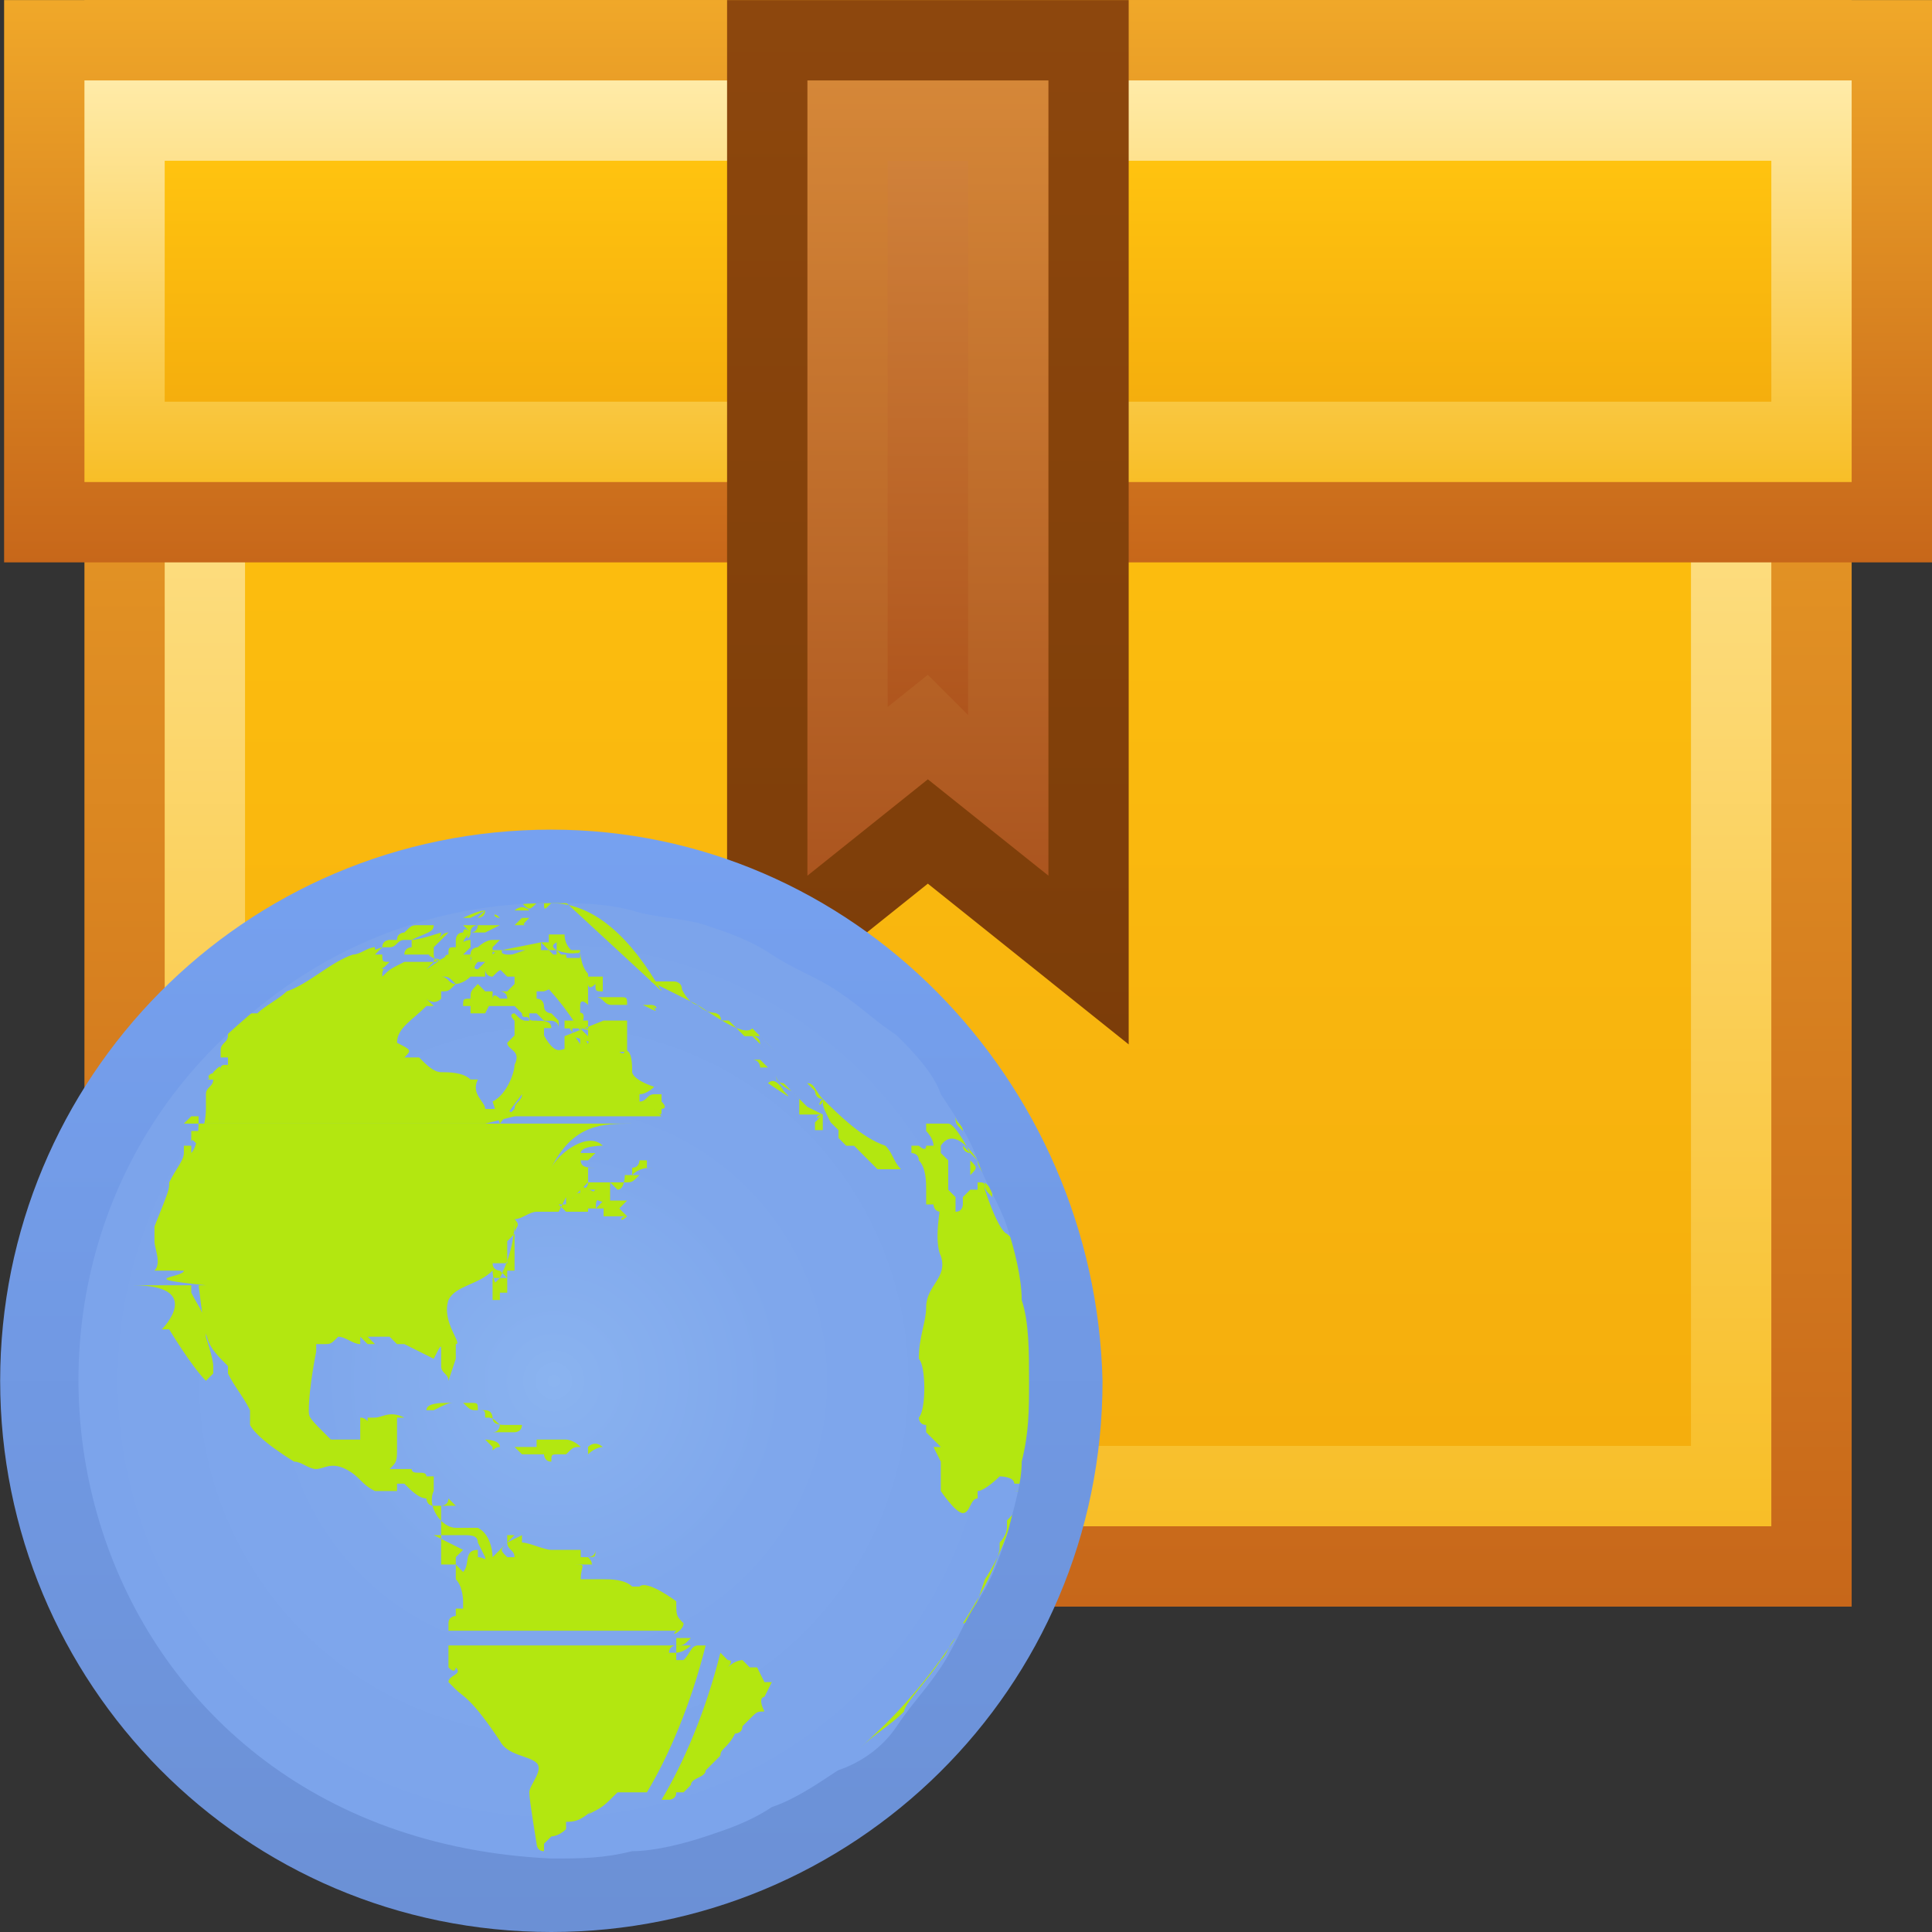 <?xml version="1.0" encoding="utf-8"?>
<svg viewBox="0 -2 24 24" overflow="visible" xmlns="http://www.w3.org/2000/svg">
  <rect x="0" y="-2" width="24" height="24" fill="#333333" stroke="none"/>
  <linearGradient id="a" gradientUnits="userSpaceOnUse" x1="11.999" x2="11.999" y2="20" gradientTransform="matrix(0.998, 0, 0, 0.998, 0.051, -1.999)">
    <stop offset="0" stop-color="#F0A829"/>
    <stop offset="1" stop-color="#C7671A"/>
  </linearGradient>
  <linearGradient id="b" gradientUnits="userSpaceOnUse" x1="11.999" y1="1" x2="11.999" y2="19" gradientTransform="matrix(0.998, 0, 0, 0.998, 0.051, -1.999)">
    <stop offset="0" stop-color="#FFEBA8"/>
    <stop offset="1" stop-color="#F8BE27"/>
  </linearGradient>
  <linearGradient id="c" gradientUnits="userSpaceOnUse" x1="11.999" y1="2" x2="11.999" y2="18" gradientTransform="matrix(0.998, 0, 0, 0.998, 0.051, -1.999)">
    <stop offset="0" stop-color="#FFC30F"/>
    <stop offset="1" stop-color="#F5AE0D"/>
  </linearGradient>
  <linearGradient id="d" gradientUnits="userSpaceOnUse" x1="11.999" x2="11.999" y2="7" gradientTransform="matrix(0.998, 0, 0, 0.998, 0.051, -1.999)">
    <stop offset="0" stop-color="#F0A829"/>
    <stop offset="1" stop-color="#C7671A"/>
  </linearGradient>
  <linearGradient id="e" gradientUnits="userSpaceOnUse" x1="11.999" y1="1" x2="11.999" y2="6" gradientTransform="matrix(0.998, 0, 0, 0.998, 0.051, -1.999)">
    <stop offset="0" stop-color="#FFEBA8"/>
    <stop offset="1" stop-color="#F8BE27"/>
  </linearGradient>
  <linearGradient id="f" gradientUnits="userSpaceOnUse" x1="11.999" y1="2" x2="11.999" y2="5" gradientTransform="matrix(0.998, 0, 0, 0.998, 0.051, -1.999)">
    <stop offset="0" stop-color="#FFC30F"/>
    <stop offset="1" stop-color="#F5AE0D"/>
  </linearGradient>
  <linearGradient id="g" gradientUnits="userSpaceOnUse" x1="11.499" x2="11.499" y2="13.001" gradientTransform="matrix(0.998, 0, 0, 0.998, 0.051, -1.999)">
    <stop offset="0" stop-color="#8D470D"/>
    <stop offset="1" stop-color="#7C3D09"/>
  </linearGradient>
  <linearGradient id="h" gradientUnits="userSpaceOnUse" x1="11.499" y1="1" x2="11.499" y2="10.935" gradientTransform="matrix(0.998, 0, 0, 0.998, 0.051, -1.999)">
    <stop offset="0" stop-color="#D58738"/>
    <stop offset="1" stop-color="#AB551F"/>
  </linearGradient>
  <linearGradient id="i" gradientUnits="userSpaceOnUse" x1="11.5" y1="2" x2="11.5" y2="8.871" gradientTransform="matrix(0.998, 0, 0, 0.998, 0.051, -1.999)">
    <stop offset="0" stop-color="#D0813A"/>
    <stop offset="1" stop-color="#AF551D"/>
  </linearGradient>
  <radialGradient id="gradient-1" cx="7.531" cy="16.5" r="7" gradientUnits="userSpaceOnUse" gradientTransform="matrix(0.913, 0, 0, 0.913, 0.003, 0.09)">
    <stop offset="0" stop-color="#8BB4F0"/>
    <stop offset="0.077" stop-color="#88B1EF"/>
    <stop offset="0.488" stop-color="#7FA7EC"/>
    <stop offset="1" stop-color="#7CA4EB"/>
  </radialGradient>
  <radialGradient id="gradient-2" cx="7.531" cy="16.5" r="6.486" gradientUnits="userSpaceOnUse" gradientTransform="matrix(0.913, 0, 0, 0.913, 0.003, 0.09)">
    <stop offset="0" stop-color="#8BB4F0"/>
    <stop offset="0.077" stop-color="#88B1EF"/>
    <stop offset="0.488" stop-color="#7FA7EC"/>
    <stop offset="1" stop-color="#7CA4EB"/>
  </radialGradient>
  <linearGradient id="gradient-3" gradientUnits="userSpaceOnUse" x1="7.465" y1="9.034" x2="7.465" y2="23.966" gradientTransform="matrix(0.913, 0, 0, 0.913, 0.003, 0.09)">
    <stop offset="0" stop-color="#76A1F0"/>
    <stop offset="1" stop-color="#6B90D5"/>
  </linearGradient>
  <path fill="url(#a)" d="M 1.049 -1.999 L 23.002 -1.999 L 23.002 17.958 L 1.049 17.958 L 1.049 -1.999 Z" style=""/>
  <path fill="url(#b)" d="M 2.046 -1.001 L 22.004 -1.001 L 22.004 16.96 L 2.046 16.96 L 2.046 -1.001 Z" style=""/>
  <path fill="url(#c)" d="M 3.044 -0.003 L 21.006 -0.003 L 21.006 15.962 L 3.044 15.962 L 3.044 -0.003 Z" style=""/>
  <path fill="url(#d)" d="M 0.051 -1.999 L 24 -1.999 L 24 4.986 L 0.051 4.986 L 0.051 -1.999 Z" style=""/>
  <path fill="url(#e)" d="M 1.049 -1.001 L 23.002 -1.001 L 23.002 3.988 L 1.049 3.988 L 1.049 -1.001 Z" style=""/>
  <path fill="url(#f)" d="M 2.046 -0.003 L 22.004 -0.003 L 22.004 2.99 L 2.046 2.99 L 2.046 -0.003 Z" style=""/>
  <path fill="url(#g)" d="M 9.032 -1.999 L 9.032 10.974 L 11.526 8.977 L 14.021 10.974 L 14.021 -1.999" style=""/>
  <path fill="url(#h)" d="M 10.03 -1.001 L 10.03 8.878 L 11.526 7.681 L 13.024 8.878 L 13.024 -1.001" style=""/>
  <path fill="url(#i)" d="M 11.027 -0.003 L 11.027 6.782 L 11.526 6.383 L 12.026 6.883 L 12.026 -0.003" style=""/>
  <path d="M 6.849 21.544 C 0.367 21.27 -1.459 13.875 2.741 10.315 C 4.384 8.854 6.21 8.763 6.94 8.763 C 7.305 8.763 7.671 8.763 7.944 8.854 C 8.218 8.854 8.583 8.945 8.857 9.036 C 9.131 9.128 9.496 9.31 9.77 9.402 L 10.592 9.949 C 10.866 10.132 11.14 10.315 11.322 10.588 C 11.596 10.862 11.779 11.045 11.961 11.319 L 12.509 12.14 C 12.692 12.414 12.783 12.779 12.874 13.053 C 12.966 13.327 13.057 13.692 13.148 14.058 C 13.239 14.423 13.239 14.788 13.239 15.062 C 13.239 15.336 13.239 15.792 13.148 16.066 C 13.057 16.431 13.057 16.705 12.874 17.07 C 12.783 17.344 12.6 17.709 12.509 17.983 L 11.961 18.805 C 11.779 19.079 11.596 19.353 11.322 19.535 C 11.048 19.809 10.866 19.992 10.592 20.174 L 9.77 20.722 C 9.496 20.904 9.131 20.996 8.857 21.087 C 8.583 21.178 8.218 21.27 7.853 21.361 C 7.579 21.544 7.214 21.544 6.849 21.544" fill="url(#gradient-1)" style=""/>
  <path d="M 6.849 21.087 C 0.915 20.813 -0.82 13.966 3.015 10.68 C 4.567 9.31 6.21 9.219 6.849 9.219 C 7.214 9.219 7.488 9.219 7.853 9.31 C 8.127 9.402 8.492 9.402 8.766 9.493 C 9.04 9.584 9.314 9.676 9.588 9.858 C 9.862 10.041 10.135 10.132 10.409 10.315 C 10.683 10.497 10.866 10.68 11.14 10.862 C 11.322 11.045 11.596 11.319 11.687 11.593 C 11.87 11.867 12.053 12.14 12.144 12.414 C 12.235 12.688 12.418 12.962 12.509 13.236 C 12.6 13.51 12.692 13.875 12.692 14.149 C 12.783 14.423 12.783 14.788 12.783 15.153 C 12.783 15.518 12.783 15.792 12.692 16.157 C 12.6 16.431 12.6 16.796 12.509 17.07 C 12.418 17.344 12.326 17.618 12.144 17.892 C 11.961 18.166 11.87 18.44 11.687 18.713 C 11.505 18.987 11.322 19.17 11.14 19.444 C 10.957 19.718 10.683 19.9 10.409 19.992 C 10.135 20.174 9.862 20.357 9.588 20.448 C 9.314 20.631 9.04 20.722 8.766 20.813 C 8.492 20.904 8.127 20.996 7.853 20.996 C 7.488 21.087 7.214 21.087 6.849 21.087" fill="url(#gradient-2)" style=""/>
  <path d="M 5.571 9.949 L 5.571 9.858 C 5.571 9.858 5.48 9.858 5.571 9.949 C 5.48 9.858 5.48 9.949 5.388 9.949 C 5.388 9.858 5.48 9.949 5.571 9.949 C 5.48 9.949 5.571 9.949 5.571 9.949 M 2.741 11.958 L 6.027 11.958 L 6.392 11.867 C 6.392 11.775 6.119 11.775 6.027 11.775 C 6.027 11.684 5.845 11.593 5.936 11.41 L 5.845 11.41 C 5.753 11.319 5.571 11.319 5.48 11.319 C 5.388 11.319 5.297 11.228 5.206 11.136 L 5.023 11.136 C 5.114 11.045 5.114 11.045 4.932 10.954 C 4.932 10.771 5.114 10.68 5.297 10.497 L 5.388 10.497 L 5.297 10.406 C 5.297 10.406 5.388 10.497 5.48 10.406 L 5.48 10.315 C 5.571 10.315 5.571 10.315 5.662 10.223 C 5.571 10.223 5.571 10.132 5.48 10.132 C 5.571 10.132 5.571 10.132 5.662 10.223 C 5.662 10.223 5.753 10.223 5.845 10.132 L 6.027 10.132 L 6.027 10.041 C 6.027 10.041 6.027 10.132 6.119 10.132 C 6.21 10.041 6.21 10.041 6.301 10.041 L 6.301 9.949 L 6.301 9.858 C 6.21 9.858 6.21 9.767 6.119 9.858 L 5.936 10.041 C 5.845 10.041 5.936 9.949 5.936 9.949 C 6.027 9.949 6.027 9.949 5.936 9.858 C 5.845 9.858 5.845 9.949 5.845 9.949 L 5.845 9.858 L 5.753 9.858 L 5.845 9.767 L 5.845 9.676 C 5.753 9.676 5.662 9.767 5.662 9.767 C 5.571 9.767 5.571 9.767 5.571 9.858 L 5.297 10.041 L 5.388 9.949 L 5.023 9.949 C 4.84 10.041 4.84 10.041 4.749 10.132 C 4.749 10.041 4.749 10.041 4.84 10.041 L 4.658 10.041 C 4.749 10.041 4.749 10.041 4.84 9.949 C 4.749 9.949 4.749 9.949 4.749 9.858 L 4.658 9.858 L 4.749 9.767 C 4.749 9.767 4.475 9.858 4.293 9.949 L 4.384 9.949 C 4.475 9.949 4.567 10.041 4.658 9.949 L 4.567 10.132 L 4.384 10.132 L 4.749 10.132 L 4.749 10.041 C 4.749 9.949 4.658 9.858 4.749 9.858 L 4.658 9.858 L 4.658 9.767 C 4.567 9.767 4.475 9.858 4.384 9.858 C 4.11 9.949 3.836 10.223 3.562 10.315 C 3.471 10.406 3.289 10.497 3.197 10.588 L 3.106 10.588 L 2.741 10.862 L 2.923 10.68 L 2.832 10.771 L 2.832 10.862 C 2.832 10.954 2.741 10.954 2.741 11.045 L 2.741 11.136 L 2.832 11.136 L 2.832 11.228 C 2.741 11.228 2.741 11.228 2.741 11.319 C 2.741 11.228 2.741 11.228 2.649 11.319 C 2.649 11.41 2.558 11.41 2.558 11.41 L 2.649 11.41 C 2.649 11.501 2.558 11.501 2.558 11.593 L 2.558 11.775 C 2.558 11.775 2.558 12.049 2.467 12.049 L 2.467 11.958 L 2.467 11.867 L 2.376 11.867 L 2.284 11.958 M 7.579 9.584 L 7.488 9.493 C 7.488 9.584 7.488 9.584 7.579 9.584 C 7.488 9.584 7.488 9.584 7.579 9.584 C 7.488 9.676 7.488 9.676 7.579 9.584 C 7.488 9.676 7.488 9.676 7.579 9.584 C 7.488 9.676 7.579 9.676 7.579 9.584 M 5.388 9.858 C 5.48 9.767 5.48 9.767 5.388 9.858 L 5.388 9.767 L 5.48 9.676 L 5.571 9.584 C 5.48 9.584 5.48 9.676 5.388 9.676 L 5.48 9.584 L 5.388 9.676 C 5.388 9.676 5.48 9.676 5.48 9.584 C 5.48 9.584 5.206 9.676 5.114 9.676 L 5.297 9.676 L 5.114 9.676 L 5.114 9.767 C 5.114 9.767 5.023 9.767 5.023 9.858 L 5.388 9.858 C 5.388 9.949 5.48 9.949 5.48 9.949 C 5.297 9.858 5.297 9.858 5.388 9.858 L 5.297 9.858 L 5.388 9.858 M 7.488 10.132 L 7.397 10.132 L 7.305 10.132 L 7.214 10.041 L 7.123 10.041 C 7.123 9.949 7.032 10.041 7.032 9.949 L 7.123 9.949 C 7.123 9.949 7.032 9.949 7.032 9.858 L 6.94 9.858 L 6.849 9.858 L 6.758 9.858 L 6.666 9.858 L 6.758 9.858 L 6.666 9.767 C 6.666 9.767 6.666 9.858 6.575 9.858 L 6.484 9.858 L 6.575 9.858 C 6.575 9.858 6.575 9.767 6.392 9.858 L 6.301 9.858 L 6.21 9.858 L 6.119 9.858 L 6.119 9.767 L 6.21 9.676 L 6.119 9.676 C 6.027 9.676 5.936 9.767 5.936 9.767 C 5.936 9.767 5.845 9.767 5.845 9.858 C 5.845 9.949 5.936 9.949 5.936 9.949 L 6.119 9.949 C 6.119 9.949 6.21 9.949 6.21 10.041 L 6.301 10.132 L 6.21 10.132 L 6.392 10.132 L 6.392 10.223 L 6.301 10.315 L 6.21 10.315 C 6.21 10.315 6.301 10.315 6.301 10.406 L 6.21 10.406 C 6.119 10.315 6.119 10.406 6.119 10.406 C 6.027 10.406 6.027 10.406 6.027 10.497 L 6.392 10.497 L 6.484 10.588 C 6.484 10.68 6.575 10.588 6.575 10.68 C 6.575 10.68 6.666 10.68 6.666 10.771 L 6.849 10.771 C 6.849 10.68 6.758 10.68 6.666 10.68 C 6.575 10.68 6.575 10.68 6.575 10.588 L 6.666 10.588 L 6.758 10.68 L 6.849 10.68 C 6.849 10.68 6.94 10.68 6.94 10.771 L 6.94 10.68 L 6.849 10.588 C 6.849 10.588 6.849 10.68 6.94 10.68 L 6.849 10.588 C 6.849 10.588 6.758 10.588 6.758 10.497 C 6.758 10.497 6.758 10.406 6.666 10.406 L 6.666 10.315 L 6.758 10.315 C 7.214 10.132 7.214 10.132 7.305 10.223 C 7.305 10.223 7.305 10.315 7.397 10.223 C 7.397 10.315 7.397 10.315 7.488 10.315 L 7.488 10.223 L 7.488 10.132 M 5.845 9.584 C 5.936 9.584 5.845 9.584 5.845 9.584 C 5.845 9.493 5.936 9.493 5.936 9.493 L 5.845 9.493 L 5.753 9.493 L 5.845 9.584 C 5.753 9.493 5.753 9.584 5.753 9.584 C 5.662 9.584 5.662 9.676 5.662 9.676 L 5.662 9.767 L 5.753 9.767 C 5.753 9.676 5.753 9.676 5.845 9.584 C 5.753 9.676 5.845 9.676 5.845 9.584 M 6.21 9.493 C 6.21 9.493 6.119 9.493 6.21 9.493 C 6.119 9.493 6.119 9.493 6.21 9.493 L 6.027 9.493 L 5.936 9.493 C 5.936 9.493 5.936 9.584 5.845 9.584 L 6.027 9.584 L 6.21 9.493 M 5.388 9.493 C 5.48 9.493 5.48 9.493 5.388 9.493 C 5.48 9.493 5.48 9.493 5.388 9.493 C 5.48 9.493 5.48 9.493 5.388 9.493 C 5.48 9.493 5.48 9.493 5.388 9.493 C 5.48 9.493 5.48 9.493 5.388 9.493 C 5.48 9.493 5.388 9.493 5.388 9.493 L 5.206 9.493 C 5.114 9.493 5.114 9.493 5.023 9.584 C 5.023 9.584 4.932 9.584 4.932 9.676 L 4.84 9.676 C 4.84 9.676 4.749 9.676 4.749 9.767 L 4.84 9.767 C 4.932 9.767 4.932 9.676 5.023 9.676 L 5.114 9.676 C 5.297 9.584 5.388 9.584 5.388 9.493 M 6.575 9.402 L 6.392 9.402 L 6.484 9.402 L 6.392 9.493 L 6.575 9.493 C 6.484 9.493 6.484 9.493 6.575 9.402 M 6.21 9.402 C 6.21 9.31 6.21 9.31 6.21 9.402 C 6.21 9.31 6.21 9.31 6.21 9.402 C 6.21 9.31 6.21 9.31 6.21 9.402 C 6.21 9.31 6.21 9.31 6.21 9.402 C 6.21 9.31 6.21 9.31 6.21 9.402 C 6.21 9.31 6.21 9.31 6.21 9.402 C 6.21 9.402 6.119 9.402 6.21 9.402 C 6.119 9.402 6.119 9.402 6.21 9.402 C 6.119 9.31 6.119 9.402 6.21 9.402 C 6.119 9.402 6.119 9.402 6.21 9.402 C 6.119 9.402 6.119 9.402 6.21 9.402 L 6.119 9.402 L 6.027 9.402 L 6.21 9.402 M 5.936 9.402 C 6.027 9.402 6.027 9.402 5.936 9.402 C 6.027 9.402 6.027 9.402 5.936 9.402 C 6.027 9.402 5.936 9.402 5.936 9.402 C 5.936 9.402 6.027 9.402 6.027 9.31 L 5.936 9.402 L 5.845 9.402 L 5.936 9.402 L 5.845 9.402 L 5.936 9.402 L 5.845 9.402 L 5.753 9.402 L 5.662 9.402 L 5.936 9.402 M 6.301 9.31 C 6.392 9.31 6.392 9.31 6.301 9.31 C 6.392 9.31 6.392 9.31 6.301 9.31 M 6.027 9.31 C 6.119 9.31 6.119 9.31 6.027 9.31 C 6.119 9.31 6.119 9.31 6.027 9.31 C 6.119 9.31 6.027 9.31 6.027 9.31 C 5.936 9.31 5.753 9.402 5.753 9.402 L 5.662 9.402 L 5.845 9.402 L 6.027 9.31 M 6.21 9.31 L 6.119 9.31 L 6.21 9.31 M 6.484 9.31 C 6.484 9.219 6.484 9.219 6.484 9.31 C 6.484 9.219 6.484 9.219 6.484 9.31 C 6.484 9.219 6.484 9.219 6.484 9.31 C 6.392 9.31 6.392 9.31 6.484 9.31 M 6.392 9.31 L 6.575 9.31 C 6.484 9.219 6.392 9.31 6.392 9.31 C 6.392 9.219 6.392 9.31 6.392 9.31 M 6.666 9.219 C 6.666 9.219 6.758 9.219 6.666 9.219 C 6.758 9.219 6.666 9.219 6.666 9.219 C 6.666 9.219 6.758 9.219 6.666 9.219 C 6.758 9.219 6.758 9.219 6.666 9.219 C 6.758 9.219 6.758 9.219 6.666 9.219 C 6.758 9.219 6.758 9.219 6.666 9.219 C 6.758 9.219 6.758 9.219 6.666 9.219 C 6.758 9.219 6.758 9.219 6.666 9.219 C 6.758 9.219 6.758 9.219 6.666 9.219 C 6.758 9.219 6.758 9.219 6.666 9.219 C 6.758 9.219 6.758 9.219 6.666 9.219 C 6.758 9.219 6.758 9.219 6.666 9.219 C 6.758 9.219 6.758 9.219 6.666 9.219 C 6.758 9.219 6.758 9.219 6.666 9.219 C 6.758 9.219 6.758 9.219 6.666 9.219 L 6.484 9.219 C 6.575 9.31 6.575 9.31 6.666 9.219 C 6.666 9.31 6.666 9.219 6.666 9.219 M 6.849 9.219 L 6.758 9.219 L 6.849 9.219 C 6.758 9.219 6.758 9.219 6.849 9.219 L 6.758 9.219 L 6.666 9.219 L 6.575 9.219 L 6.758 9.219 C 6.758 9.31 6.758 9.31 6.849 9.219 C 6.758 9.31 6.758 9.31 6.849 9.219 C 6.758 9.31 6.758 9.31 6.849 9.219 C 6.758 9.31 6.849 9.219 6.849 9.219 M 8.218 10.315 C 7.853 9.676 7.397 9.219 6.849 9.219 L 7.123 9.219 L 6.94 9.219 L 6.758 9.219 L 6.849 9.219 L 6.758 9.219 L 6.666 9.219 L 6.758 9.219 L 6.849 9.128 L 6.758 9.128 L 6.666 9.219 L 6.758 9.219 L 6.758 9.128 L 6.849 9.128 C 6.849 9.128 6.758 9.036 6.758 9.128 L 6.94 9.128 C 8.127 10.223 8.127 10.223 8.218 10.315 C 8.127 10.223 8.127 10.223 8.218 10.315 C 8.127 10.315 8.127 10.315 8.218 10.315 C 8.127 10.315 8.127 10.315 8.218 10.315 C 8.127 10.315 8.127 10.315 8.218 10.315 C 8.127 10.315 8.127 10.315 8.218 10.315 C 8.127 10.315 8.127 10.315 8.218 10.315 C 8.127 10.315 8.127 10.315 8.218 10.315 C 8.127 10.315 8.127 10.315 8.218 10.315 C 8.127 10.315 8.127 10.315 8.218 10.315 C 8.127 10.315 8.127 10.315 8.218 10.315 C 8.127 10.315 8.218 10.315 8.218 10.315" fill="#B3E710" style=""/>
  <path d="M 8.583 18.44 L 8.401 18.44 L 8.401 18.531 C 8.401 18.531 8.492 18.531 8.583 18.44 M 8.036 20.265 C 8.31 19.809 8.583 19.17 8.766 18.44 L 8.675 18.44 C 8.583 18.44 8.583 18.531 8.492 18.622 L 8.401 18.622 L 8.401 18.531 L 8.31 18.531 C 8.31 18.531 8.31 18.44 8.401 18.44 L 5.571 18.44 L 5.571 18.713 C 5.662 18.805 5.662 18.713 5.662 18.713 C 5.753 18.805 5.571 18.805 5.571 18.896 L 5.662 18.987 C 5.753 19.079 5.845 19.079 6.21 19.626 C 6.301 19.809 6.575 19.809 6.666 19.9 C 6.758 19.992 6.575 20.174 6.575 20.265 L 6.484 20.265 L 6.575 20.265 C 6.575 20.357 6.666 20.904 6.666 20.904 C 6.666 20.904 6.666 20.996 6.758 20.996 L 6.758 20.904 L 6.849 20.813 C 6.849 20.813 6.94 20.813 7.032 20.722 L 7.032 20.631 C 7.123 20.631 7.214 20.631 7.397 20.448 L 7.305 20.539 C 7.488 20.448 7.488 20.448 7.671 20.265 L 8.036 20.265 M 12.509 16.796 C 12.509 16.796 12.509 16.888 12.509 16.796 C 12.509 16.888 12.509 16.796 12.509 16.796 M 12.783 14.149 C 12.783 13.966 12.692 13.692 12.692 13.51 C 12.692 13.419 12.6 13.419 12.509 13.327 C 12.509 13.327 12.418 13.327 12.235 12.779 C 12.235 12.688 12.235 12.688 12.144 12.688 L 12.144 12.779 L 12.053 12.779 L 11.961 12.871 L 11.961 12.962 C 11.961 12.962 11.961 13.053 11.87 13.053 L 11.779 13.053 C 11.687 13.053 11.687 13.053 11.687 12.962 C 11.687 12.962 11.596 13.419 11.687 13.601 C 11.779 13.875 11.505 13.966 11.505 14.24 C 11.505 14.423 11.414 14.605 11.414 14.879 C 11.505 14.97 11.505 15.518 11.414 15.61 C 11.414 15.61 11.414 15.701 11.505 15.701 L 11.505 15.792 L 11.505 15.701 L 11.505 15.61 L 11.505 15.792 L 11.596 15.883 L 11.687 15.975 L 11.596 15.975 L 11.687 16.157 L 11.687 16.522 C 11.687 16.522 11.87 16.796 11.961 16.796 C 12.053 16.796 12.053 16.614 12.144 16.614 L 12.144 16.522 C 12.235 16.522 12.418 16.34 12.418 16.34 C 12.418 16.34 12.6 16.34 12.6 16.431 L 12.783 16.431 C 12.783 16.522 12.6 16.522 12.6 16.522 L 12.692 16.522 L 12.783 16.614 L 12.692 16.614 C 12.692 16.705 12.6 16.796 12.509 16.888 L 12.509 16.979 C 12.509 16.979 12.509 17.07 12.418 17.162 L 12.418 17.253 C 12.326 17.618 11.961 18.166 11.961 18.166 C 12.053 18.166 12.144 17.892 12.235 17.618 C 12.418 17.344 12.509 17.07 12.6 16.796 C 12.692 16.522 12.783 16.249 12.783 15.883 C 12.874 15.61 12.874 15.244 12.874 14.97 C 12.874 14.788 12.874 14.514 12.783 14.149 M 12.235 12.688 C 12.235 12.779 12.235 12.779 12.326 12.871 C 12.326 12.779 12.326 12.779 12.235 12.688 M 12.053 12.414 C 12.053 12.323 12.053 12.323 12.053 12.414 L 12.053 12.597 C 12.144 12.506 12.144 12.506 12.053 12.414 M 11.961 12.232 C 11.961 12.232 11.961 12.14 11.961 12.232 C 11.961 12.323 12.053 12.323 12.053 12.323 L 11.961 12.232 M 12.144 12.414 C 12.144 12.414 12.053 12.414 12.144 12.414 L 12.053 12.323 C 12.053 12.323 11.87 11.958 11.779 11.958 L 11.505 11.958 L 11.505 12.049 C 11.505 12.049 11.596 12.14 11.596 12.232 L 11.505 12.232 C 11.505 12.323 11.414 12.232 11.414 12.232 L 11.322 12.232 L 11.322 12.323 C 11.322 12.323 11.414 12.323 11.414 12.414 C 11.505 12.506 11.505 12.688 11.505 12.779 L 11.505 12.962 L 11.596 12.962 C 11.596 12.962 11.596 13.053 11.687 13.053 C 11.687 13.145 11.779 13.145 11.779 13.145 L 11.779 13.053 L 11.87 13.053 L 11.87 12.962 L 11.87 12.871 L 11.779 12.779 L 11.779 12.597 L 11.779 12.506 L 11.779 12.414 L 11.687 12.323 L 11.687 12.232 C 11.87 11.958 12.144 12.414 12.144 12.414 C 12.144 12.414 12.144 12.506 12.144 12.414 C 12.144 12.506 12.144 12.506 12.144 12.414 C 12.235 12.506 12.235 12.597 12.235 12.597 C 12.235 12.597 12.144 12.506 12.144 12.414 M 11.779 11.867 C 11.779 11.867 11.87 11.958 11.779 11.867 C 11.87 11.958 11.779 11.867 11.779 11.867 M 11.961 12.049 C 11.961 11.958 11.87 11.958 11.87 11.867 C 11.87 11.958 11.87 11.958 11.961 12.049 C 11.87 11.958 11.87 11.958 11.961 12.049 C 11.87 12.049 11.961 12.049 11.961 12.049 M 8.401 11.867 C 8.31 11.867 8.31 11.867 8.31 11.958 C 8.31 11.867 8.31 11.867 8.401 11.867 M 2.467 11.501 C 2.558 11.501 2.467 11.501 2.467 11.501 C 2.467 11.593 2.467 11.593 2.467 11.501 C 2.467 11.593 2.467 11.593 2.467 11.501 M 2.649 11.41 C 2.649 11.319 2.649 11.319 2.649 11.41 L 2.741 11.319 C 2.558 11.319 2.558 11.41 2.649 11.41 C 2.558 11.41 2.558 11.41 2.649 11.41 C 2.558 11.41 2.558 11.41 2.649 11.41 C 2.558 11.41 2.558 11.41 2.649 11.41 C 2.558 11.41 2.558 11.41 2.649 11.41 C 2.558 11.41 2.558 11.41 2.649 11.41 C 2.558 11.41 2.558 11.41 2.649 11.41 M 2.649 11.228 C 2.741 11.136 2.741 11.136 2.649 11.228 C 2.741 11.136 2.741 11.136 2.649 11.228 C 2.741 11.136 2.741 11.136 2.649 11.228 C 2.649 11.136 2.649 11.228 2.649 11.228 M 2.741 11.136 C 2.741 11.045 2.741 11.045 2.741 11.136 C 2.832 11.045 2.832 11.045 2.741 11.136 C 2.832 11.045 2.832 11.045 2.741 11.136 C 2.741 11.045 2.741 11.045 2.741 11.136 C 2.741 11.045 2.741 11.136 2.741 11.136 M 8.218 11.958 L 8.218 11.775 C 8.218 11.775 8.31 11.775 8.218 11.684 L 8.218 11.593 L 8.127 11.593 C 8.036 11.593 8.036 11.684 7.944 11.684 L 7.944 11.593 C 8.036 11.593 8.127 11.501 8.127 11.501 C 7.853 11.41 7.853 11.319 7.853 11.319 C 7.853 11.228 7.853 11.045 7.762 11.045 C 7.762 11.045 7.762 11.136 7.671 11.045 L 7.671 11.136 L 7.762 11.136 C 7.762 11.045 7.671 11.136 7.671 11.045 L 7.579 11.045 L 7.397 10.862 L 7.305 10.954 L 7.305 11.045 C 7.305 10.954 7.305 11.045 7.305 11.045 C 7.305 11.045 7.305 10.954 7.214 10.954 C 7.214 11.045 7.214 11.045 7.123 11.045 C 7.123 10.954 7.032 11.045 6.94 11.045 L 6.94 10.954 L 6.94 11.045 C 6.849 11.045 6.758 10.862 6.758 10.862 L 6.758 10.771 L 6.666 10.68 L 6.575 10.68 C 6.484 10.68 6.484 10.68 6.392 10.588 C 6.392 10.588 6.301 10.588 6.392 10.68 L 6.392 10.862 L 6.301 10.954 C 6.301 11.045 6.484 11.045 6.392 11.228 C 6.392 11.319 6.301 11.593 6.119 11.684 L 6.21 11.958 L 6.484 11.593 C 6.484 11.684 6.392 11.684 6.392 11.775 L 6.301 11.867 C 6.301 11.867 6.21 11.867 6.21 11.775 L 6.119 11.775 L 6.119 11.867 L 8.218 11.867 L 8.127 11.775 C 8.218 11.867 8.218 11.867 8.218 11.775 M 8.218 10.406 C 8.218 10.315 8.218 10.315 8.218 10.406 M 6.21 10.406 L 6.119 10.406 L 6.119 10.315 L 6.027 10.315 L 5.936 10.223 C 5.845 10.315 5.845 10.315 5.845 10.406 C 5.753 10.406 5.753 10.406 5.753 10.497 L 5.845 10.497 L 5.845 10.588 L 6.027 10.588 C 6.119 10.406 6.119 10.406 6.21 10.406 M 6.666 9.949 C 6.666 9.949 6.575 9.949 6.666 9.949 C 6.484 9.949 6.484 10.041 6.575 10.041 C 6.484 10.041 6.575 10.132 6.666 9.949" fill="#B3E710" style=""/>
  <path d="M 7.79 13.109 C 7.79 13.109 7.79 13.012 7.79 13.109 C 7.693 13.012 7.693 13.012 7.79 13.109 C 7.693 13.109 7.693 13.109 7.79 13.109 L 7.693 13.012 L 7.79 12.914 L 7.693 12.914 L 7.595 12.914 L 7.498 12.914 L 7.402 13.012 C 7.402 12.914 7.402 12.914 7.498 12.817 L 7.402 12.817 C 7.207 12.72 7.207 12.72 7.207 12.817 L 7.11 12.817 L 7.207 12.817 C 7.207 12.817 7.11 12.817 7.11 12.914 L 7.11 13.012 L 7.498 13.012 L 7.402 13.109 L 7.498 13.012 L 7.498 13.109 L 7.79 13.109 C 7.693 13.109 7.693 13.206 7.79 13.109 C 7.79 13.206 7.79 13.206 7.79 13.109 C 7.79 13.206 7.79 13.109 7.79 13.109 M 9.735 11.553 C 9.735 11.553 9.638 11.359 9.54 11.456 L 9.54 11.553 L 9.443 11.553 L 9.54 11.553 L 9.54 11.456 C 9.832 11.651 9.832 11.651 9.735 11.553 C 9.735 11.651 9.735 11.651 9.735 11.553 M 9.638 11.456 C 9.638 11.456 9.54 11.456 9.638 11.456 C 9.54 11.456 9.54 11.456 9.638 11.456 C 9.54 11.456 9.638 11.456 9.638 11.456 M 9.929 11.456 C 9.929 11.359 9.929 11.359 9.929 11.456 C 10.027 11.456 10.027 11.456 9.929 11.456 C 10.027 11.456 10.027 11.456 9.929 11.456 C 10.027 11.456 10.027 11.456 9.929 11.456 C 10.027 11.456 10.027 11.456 9.929 11.456 C 10.027 11.456 9.929 11.456 9.929 11.456 M 9.735 11.164 C 9.735 11.261 9.735 11.261 9.735 11.164 C 9.735 11.261 9.735 11.261 9.735 11.164 L 9.832 11.261 L 9.735 11.164 C 9.735 11.261 9.735 11.261 9.735 11.164 C 9.735 11.261 9.735 11.261 9.735 11.164 M 7.595 11.164 C 7.595 11.164 7.498 11.164 7.595 11.164 C 7.498 11.164 7.595 11.164 7.595 11.164 M 10.221 11.845 L 10.124 11.748 L 10.221 11.845 L 10.027 11.748 L 9.832 11.553 C 9.638 11.456 9.638 11.359 9.638 11.359 L 9.54 11.261 L 9.443 11.261 C 9.443 11.261 9.443 11.164 9.346 11.164 L 9.443 11.164 L 9.54 11.261 L 9.638 11.359 C 9.638 11.359 9.638 11.456 9.735 11.456 L 9.832 11.553 L 9.929 11.651 L 9.929 11.845 L 10.221 11.845 C 10.124 11.943 10.124 11.943 10.221 11.845 C 10.124 11.943 10.124 11.943 10.221 11.845 C 10.124 11.943 10.124 11.845 10.221 11.845 L 10.124 11.943 L 10.124 12.039 L 10.221 12.039 L 10.221 11.845 C 10.221 11.943 10.221 11.943 10.221 11.845 C 10.221 11.943 10.221 11.943 10.221 11.845 C 10.221 11.943 10.221 11.943 10.221 11.845 M 8.082 10.483 L 7.985 10.483 L 7.887 10.483 L 7.79 10.483 L 7.693 10.483 L 7.595 10.483 L 7.498 10.483 L 7.595 10.483 C 7.498 10.483 7.498 10.387 7.402 10.387 L 7.693 10.387 C 7.79 10.387 7.79 10.387 7.79 10.483 L 7.985 10.483 C 8.179 10.58 8.179 10.58 8.082 10.483 C 8.179 10.58 8.179 10.58 8.082 10.483 C 8.179 10.58 8.179 10.483 8.082 10.483 C 8.179 10.483 8.179 10.483 8.082 10.483 C 8.179 10.483 8.082 10.483 8.082 10.483 M 6.818 9.998 C 6.721 9.998 6.721 9.998 6.818 9.998 M 10.221 11.651 C 10.221 11.651 10.124 11.553 10.221 11.651 C 10.124 11.651 10.221 11.651 10.221 11.651 L 10.124 11.553 C 10.124 11.553 10.124 11.651 10.221 11.651 L 10.124 11.553 L 10.027 11.456 L 9.929 11.359 L 9.832 11.359 L 9.929 11.359 L 10.027 11.456 C 10.124 11.456 10.124 11.553 10.221 11.651 C 10.124 11.651 10.124 11.651 10.221 11.651 C 10.124 11.651 10.124 11.651 10.221 11.651 C 10.221 11.651 10.124 11.651 10.221 11.651 C 10.221 11.651 10.124 11.651 10.221 11.651 C 10.124 11.651 10.124 11.651 10.221 11.651 C 10.124 11.651 10.124 11.651 10.221 11.651 C 10.221 11.748 10.221 11.748 10.221 11.651 C 10.124 11.651 10.124 11.651 10.221 11.651 C 10.124 11.651 10.124 11.651 10.221 11.651 C 10.124 11.748 10.221 11.748 10.221 11.651 C 10.221 11.748 10.221 11.748 10.319 11.943 L 10.416 12.039 L 10.416 12.136 L 10.512 12.233 L 10.61 12.233 L 10.707 12.331 L 10.901 12.525 L 11.193 12.525 C 11.096 12.428 11.096 12.331 10.999 12.233 C 10.707 12.136 10.416 11.845 10.221 11.651 M 8.666 10.483 L 8.082 10.192 L 8.374 10.192 C 8.374 10.192 8.471 10.192 8.471 10.29 C 8.568 10.483 8.666 10.483 8.666 10.483 C 8.666 10.58 8.666 10.58 8.666 10.483 C 8.763 10.58 8.86 10.58 8.86 10.58 C 8.86 10.58 8.958 10.58 8.958 10.678 L 9.054 10.678 L 9.151 10.775 L 9.248 10.872 L 9.346 10.872 C 9.346 10.872 9.443 10.872 9.443 10.97 L 9.54 11.067 L 9.346 10.872 L 9.443 10.872 L 9.54 10.97 L 9.638 11.067 L 9.735 11.164 L 9.832 11.261 L 9.735 11.164 L 9.638 11.067 L 9.346 10.775 C 9.248 10.872 8.958 10.678 8.666 10.483 M 6.526 9.9 C 6.526 9.9 6.429 9.9 6.526 9.9 C 6.429 9.9 6.526 9.9 6.526 9.9 M 6.429 9.9 C 6.332 9.9 6.332 9.9 6.429 9.9 M 6.234 9.803 C 6.137 9.803 6.137 9.803 6.234 9.803 C 6.137 9.803 6.234 9.803 6.234 9.803 M 6.137 9.803 C 6.04 9.803 6.04 9.803 6.137 9.803 C 6.04 9.803 6.04 9.803 6.137 9.803 C 6.04 9.803 6.137 9.803 6.137 9.803 M 6.04 9.803 C 6.04 9.803 5.944 9.803 6.04 9.803 C 5.944 9.803 5.944 9.803 6.04 9.803 C 5.944 9.803 5.944 9.803 6.04 9.803 M 5.944 9.803 C 5.846 9.803 5.846 9.803 5.944 9.803 C 5.846 9.803 5.846 9.803 5.944 9.803 C 5.846 9.803 5.846 9.803 5.944 9.803 C 5.846 9.803 5.944 9.803 5.944 9.803 M 6.137 9.803 L 5.944 9.803 L 6.137 9.803 M 5.846 9.803 C 5.846 9.803 5.749 9.803 5.846 9.803 M 7.207 9.803 L 6.915 9.803 L 6.915 9.998 L 7.013 9.998 C 7.013 9.998 7.207 9.998 7.207 10.095 L 7.207 9.803 L 6.915 9.803 L 6.915 9.9 L 6.915 9.803 L 6.915 9.706 L 7.11 9.803 L 7.305 9.9 L 7.11 9.803 L 6.915 9.706 C 6.721 9.803 7.207 9.9 7.207 9.803 L 7.207 9.9 L 6.915 9.9 L 6.818 9.803 L 6.721 9.706 L 6.818 9.706 L 6.818 9.803 L 6.721 9.803 L 6.818 9.803 L 6.818 9.608 L 7.013 9.608 C 7.013 9.803 7.207 9.9 7.207 9.803 L 6.526 9.803 L 6.234 9.9 L 6.234 9.803 L 6.721 9.706 L 6.721 9.803 L 6.332 9.803 L 6.332 9.9 L 6.332 9.998 L 6.526 9.9 L 6.721 9.9 C 6.721 9.9 6.721 9.998 6.721 9.9 L 6.624 9.9 L 6.526 9.9 L 6.429 9.9 L 6.332 9.9 L 6.332 9.803 L 6.234 9.803 L 6.137 9.803 L 6.04 9.803 L 5.944 9.803 C 6.429 9.803 6.915 10.29 7.305 10.97 L 7.305 10.872 L 7.305 10.678 L 7.305 10.97 C 7.305 10.97 7.402 10.97 7.402 11.067 L 7.305 11.067 L 7.11 11.067 L 7.013 11.067 L 7.013 10.872 L 7.498 10.678 L 7.498 11.067 L 7.693 11.067 C 7.693 11.067 7.79 11.067 7.693 11.067 L 7.79 11.067 L 7.79 10.678 L 7.498 10.678 L 7.498 10.97 L 7.402 10.97 L 7.305 10.872 L 7.79 10.872 L 7.498 10.872 L 7.305 10.872 L 7.498 10.872 L 7.207 10.872 L 7.693 10.872 L 7.207 10.775 L 7.498 10.775 L 7.498 10.872 C 7.498 10.872 7.498 10.97 7.402 10.97 L 7.11 10.872 L 7.11 10.775 C 7.11 10.775 7.207 10.775 7.207 10.678 L 7.013 10.678 L 7.207 10.97 L 7.207 10.775 L 7.305 10.872 L 7.305 10.775 L 7.305 10.678 L 7.207 10.678 L 7.013 10.678 L 7.013 10.775 L 7.207 10.775 C 7.207 10.775 7.305 10.58 7.207 10.58 L 7.207 10.483 C 7.207 10.483 7.207 10.387 7.305 10.483 L 7.305 10.58 L 7.305 10.387 L 7.305 10.095 C 7.207 9.998 7.207 9.803 7.207 9.803 L 7.207 9.998 C 7.207 9.998 7.207 10.095 7.11 10.095 L 7.207 10.192 L 7.11 10.192 L 7.207 10.192 L 7.207 9.803 L 7.013 9.803 L 7.207 9.803 L 7.207 9.9 L 7.207 9.803 L 7.11 9.803 L 7.207 9.803 L 7.207 9.998 L 7.11 9.998 L 7.013 9.9 L 6.915 9.803" fill="#B3E710" style=""/>
  <path d="M 9.496 19.079 L 9.588 18.896 L 9.496 18.896 L 9.405 18.713 L 9.314 18.713 L 9.223 18.622 C 9.223 18.622 9.131 18.622 9.04 18.713 C 9.04 18.713 9.131 18.622 9.04 18.622 L 8.949 18.531 C 8.766 19.261 8.492 19.9 8.218 20.357 L 8.31 20.357 C 8.31 20.357 8.401 20.357 8.401 20.265 L 8.492 20.265 L 8.583 20.174 C 8.583 20.083 8.766 20.083 8.766 19.992 L 8.949 19.809 C 8.949 19.718 9.04 19.718 9.131 19.535 C 9.131 19.535 9.223 19.535 9.223 19.444 L 9.314 19.353 C 9.405 19.261 9.405 19.261 9.496 19.261 C 9.405 19.079 9.496 19.079 9.496 19.079 M 11.687 18.622 C 11.779 18.531 11.779 18.44 11.87 18.348 C 11.322 19.17 10.866 19.535 10.683 19.718 C 10.866 19.535 11.048 19.444 11.231 19.261 C 11.231 19.17 11.505 18.896 11.687 18.622 M 8.583 18.348 L 8.401 18.348 L 8.401 18.44 C 8.492 18.44 8.492 18.44 8.583 18.348 C 8.583 18.44 8.583 18.44 8.583 18.348 M 7.397 17.253 C 7.397 17.253 7.397 17.344 7.397 17.253 C 7.397 17.344 7.397 17.344 7.397 17.253 C 7.397 17.344 7.305 17.344 7.305 17.344 C 7.397 17.344 7.397 17.344 7.397 17.253 C 7.397 17.344 7.397 17.344 7.397 17.253 M 6.21 15.975 C 6.21 15.883 6.027 15.883 6.027 15.883 L 6.119 15.975 C 6.119 16.066 6.119 15.975 6.21 15.975 M 7.488 15.975 C 7.488 15.975 7.397 15.883 7.305 15.975 L 7.305 16.066 C 7.397 15.975 7.488 15.975 7.488 15.975 M 7.214 15.975 C 7.123 15.883 7.032 15.883 7.032 15.883 L 6.94 15.883 L 6.849 15.883 L 6.575 15.883 L 6.666 15.883 L 6.666 15.975 L 6.392 15.975 L 6.484 16.066 L 6.758 16.066 C 6.758 16.066 6.758 16.157 6.849 16.157 C 6.849 16.066 6.849 16.066 6.94 16.066 L 7.032 16.066 C 7.123 15.975 7.123 15.975 7.214 15.975 C 7.123 15.975 7.123 15.975 7.214 15.975 M 6.484 15.701 L 6.301 15.701 C 6.21 15.701 6.119 15.701 6.119 15.61 C 6.119 15.61 6.119 15.518 6.027 15.518 L 5.936 15.518 C 5.845 15.518 5.845 15.518 5.753 15.427 L 5.571 15.427 C 5.48 15.427 5.297 15.427 5.297 15.518 L 5.388 15.518 C 5.571 15.427 5.571 15.427 5.662 15.427 L 5.845 15.427 C 5.936 15.427 5.936 15.427 5.936 15.518 C 6.027 15.518 6.027 15.518 6.027 15.61 C 6.119 15.61 6.119 15.61 6.21 15.701 C 6.21 15.701 6.21 15.792 6.119 15.792 L 6.392 15.792 C 6.392 15.792 6.484 15.792 6.484 15.701 M 6.392 13.784 C 6.392 13.784 6.301 13.692 6.392 13.784 C 6.301 13.692 6.301 13.692 6.392 13.784 C 6.301 13.784 6.392 13.784 6.392 13.784 M 8.127 12.506 C 8.127 12.506 8.036 12.414 8.127 12.506 L 8.036 12.506 L 8.036 12.414 L 7.944 12.414 C 7.944 12.414 7.944 12.506 7.853 12.506 L 7.853 12.597 C 7.944 12.506 8.036 12.506 8.127 12.506 C 8.036 12.506 8.127 12.506 8.127 12.506 M 2.467 12.232 C 2.467 12.14 2.467 12.14 2.467 12.232 C 2.467 12.14 2.467 12.14 2.467 12.232 L 2.467 12.14 L 2.467 12.049 L 2.376 12.049 L 2.376 12.232 C 2.376 12.14 2.376 12.14 2.467 12.232 C 2.376 12.14 2.376 12.14 2.467 12.232 C 2.467 12.14 2.376 12.14 2.467 12.232 C 2.376 12.14 2.376 12.14 2.467 12.232 C 2.376 12.14 2.467 12.232 2.467 12.232 M 8.492 18.166 C 8.401 18.074 8.401 18.074 8.401 17.892 C 8.401 17.892 8.036 17.618 7.944 17.709 L 7.853 17.709 C 7.762 17.618 7.579 17.618 7.488 17.618 L 7.214 17.618 C 7.214 17.435 7.305 17.435 7.123 17.435 L 7.397 17.435 C 7.305 17.435 7.397 17.435 7.305 17.344 L 7.214 17.344 L 7.214 17.253 L 7.305 17.253 L 6.849 17.253 C 6.758 17.253 6.575 17.162 6.484 17.162 L 6.484 17.07 L 6.301 17.162 C 6.301 17.253 6.392 17.253 6.392 17.344 L 6.301 17.344 C 6.21 17.253 6.21 17.253 6.301 17.162 L 6.301 17.07 L 6.392 17.07 L 6.119 17.344 C 6.119 17.344 6.119 17.07 5.936 16.979 L 5.662 16.979 C 5.48 16.979 5.297 16.705 5.388 16.522 L 5.388 16.34 L 5.297 16.34 C 5.297 16.249 5.114 16.34 5.114 16.249 L 4.84 16.249 C 4.932 16.157 4.932 16.157 4.932 15.975 L 4.932 15.883 L 4.932 15.792 L 4.932 15.61 L 5.023 15.61 C 4.84 15.518 4.749 15.61 4.658 15.61 L 4.567 15.61 C 4.567 15.701 4.567 15.61 4.475 15.61 L 4.475 15.883 L 4.11 15.883 C 3.836 15.61 3.836 15.61 3.836 15.518 C 3.836 15.244 3.928 14.788 3.928 14.788 L 3.928 14.697 L 4.019 14.697 C 4.11 14.697 4.11 14.697 4.201 14.605 L 4.201 14.514 L 4.201 14.605 C 4.293 14.605 4.384 14.697 4.475 14.697 L 4.475 14.605 L 4.567 14.697 L 4.658 14.697 L 4.567 14.605 L 4.658 14.605 L 4.749 14.697 L 4.658 14.605 L 4.567 14.605 L 4.84 14.605 L 4.932 14.697 L 5.023 14.697 L 5.206 14.788 L 5.388 14.879 C 5.48 14.697 5.48 14.697 5.48 14.788 L 5.48 14.97 C 5.48 15.062 5.571 15.062 5.571 15.153 L 5.662 14.879 L 5.662 14.697 C 5.753 14.697 5.48 14.423 5.571 14.149 C 5.662 13.966 5.936 13.966 6.119 13.784 L 6.119 13.875 L 6.301 13.875 L 6.21 13.875 L 6.301 13.875 L 6.21 13.784 L 6.301 13.784 L 6.301 13.966 L 6.301 13.875 C 6.301 13.875 6.301 13.784 6.21 13.784 C 6.21 13.784 6.119 13.784 6.119 13.692 L 6.301 13.692 L 6.301 14.058 L 6.119 14.058 L 6.119 13.875 L 6.119 13.784 C 6.119 13.784 6.119 13.966 6.21 13.966 L 6.21 13.784 L 6.21 13.692 L 6.21 14.058 L 6.21 13.601 L 6.21 14.058 L 6.21 13.692 L 6.21 14.149 L 6.119 14.149 L 6.119 13.966 L 6.21 13.875 L 6.21 13.784 L 6.21 14.058 C 6.21 14.058 6.21 13.966 6.21 14.058 L 6.21 13.966 L 6.21 13.875 C 6.392 13.51 6.392 13.236 6.392 13.145 L 6.392 12.871 L 6.392 13.784 L 6.301 13.784 L 6.301 13.419 L 6.392 13.327 C 6.392 13.236 6.484 13.236 6.392 13.145 C 6.484 13.145 6.575 13.053 6.666 13.053 L 6.94 13.053 L 7.032 12.871 L 7.305 12.871 L 7.305 13.053 L 7.032 13.053 L 6.94 12.962 L 7.032 12.962 C 7.032 12.871 7.214 12.871 7.214 12.871 L 7.123 12.871 L 7.032 12.962 L 7.032 12.779 C 7.032 12.779 7.032 12.871 7.032 12.779 L 7.032 12.871 L 7.032 12.779 C 7.032 12.779 7.032 12.871 7.123 12.871 L 7.123 12.962 L 7.123 12.779 L 7.214 12.779 C 7.214 12.779 7.305 12.779 7.305 12.688 L 7.305 13.053 C 7.305 13.053 7.305 12.871 7.214 12.962 L 7.214 12.871 C 7.305 12.871 7.397 12.779 7.397 12.779 L 7.305 12.779 L 6.94 12.779 L 6.94 12.871 L 7.123 12.871 L 7.305 12.688 L 7.397 12.688 L 7.397 12.779 L 7.488 12.779 L 7.579 12.688 L 7.579 12.871 L 7.397 12.779 L 7.305 12.688 L 7.762 12.688 C 7.853 12.688 7.853 12.688 7.944 12.597 L 7.853 12.597 L 7.762 12.597 C 7.762 12.597 7.762 12.779 7.671 12.779 L 7.671 12.962 L 7.671 12.779 L 7.579 12.688 L 7.579 12.962 L 7.305 12.871 L 7.305 12.506 L 7.488 12.506 L 7.397 12.506 C 7.305 12.506 7.214 12.506 7.214 12.414 L 7.305 12.414 L 7.397 12.323 L 7.214 12.323 C 7.214 12.232 7.488 12.232 7.488 12.232 C 7.305 12.049 6.94 12.323 6.849 12.506 C 7.123 11.958 7.488 11.958 7.853 11.958 L 8.127 11.958 L 2.467 11.958 C 2.467 11.958 2.467 12.232 2.376 12.323 L 2.376 12.232 L 2.284 12.232 L 2.284 12.323 C 2.284 12.414 2.193 12.506 2.102 12.688 C 2.102 12.779 2.102 12.779 1.919 13.236 L 1.919 13.419 C 1.919 13.51 2.01 13.692 1.919 13.784 L 2.284 13.784 C 2.284 13.875 1.645 13.875 2.558 13.966 L 1.645 13.966 C 2.558 13.966 2.01 14.514 2.01 14.514 L 2.102 14.514 C 2.102 14.514 2.376 14.97 2.558 15.153 L 2.649 15.062 L 2.649 14.97 C 2.649 14.879 2.558 14.605 2.558 14.605 L 2.558 14.514 C 2.558 14.331 2.467 14.24 2.376 14.058 L 2.376 13.966 L 2.467 13.966 C 2.558 14.697 2.558 14.697 2.832 14.97 L 2.832 15.062 C 2.923 15.244 3.015 15.336 3.106 15.518 L 3.106 15.701 C 3.197 15.883 3.654 16.157 3.654 16.157 C 3.745 16.157 3.836 16.249 3.928 16.249 C 4.019 16.249 4.11 16.157 4.293 16.249 C 4.475 16.34 4.475 16.431 4.658 16.522 L 4.932 16.522 L 4.932 16.431 L 5.023 16.431 C 5.114 16.522 5.206 16.614 5.297 16.614 C 5.297 16.614 5.297 16.705 5.388 16.705 L 5.48 16.705 C 5.48 16.705 5.571 16.705 5.571 16.614 L 5.662 16.705 L 5.48 16.705 L 5.48 17.435 L 5.662 17.435 L 5.662 17.344 L 5.753 17.253 L 5.571 17.162 L 5.388 17.07 L 5.753 17.07 C 5.845 17.07 5.936 17.07 5.936 17.162 L 6.027 17.344 C 6.027 17.344 6.027 17.527 6.119 17.527 L 6.119 17.435 C 6.119 17.435 6.027 17.344 5.936 17.344 L 5.936 17.253 C 5.753 17.253 5.845 17.435 5.753 17.527 L 5.662 17.435 L 5.662 17.618 C 5.753 17.709 5.753 17.892 5.753 17.892 L 5.753 17.983 L 5.662 17.983 L 5.662 18.074 C 5.662 18.074 5.571 18.074 5.571 18.166 L 5.571 18.257 L 8.401 18.257 C 8.31 18.348 8.492 18.257 8.492 18.166" fill="#B3E710" style=""/>
  <path d="M 6.849 8.306 C 3.015 8.306 0.002 11.41 0.002 15.153 C 0.002 18.896 3.015 22 6.849 22 C 10.592 22 13.696 18.987 13.696 15.153 C 13.605 11.41 10.592 8.306 6.849 8.306 Z M 12.509 17.07 C 12.418 17.344 12.326 17.618 12.144 17.892 C 11.961 18.166 11.87 18.44 11.687 18.713 C 11.505 18.987 11.322 19.17 11.14 19.444 C 10.957 19.718 10.683 19.9 10.409 19.992 C 10.135 20.174 9.862 20.357 9.588 20.448 C 9.314 20.631 9.04 20.722 8.766 20.813 C 8.492 20.904 8.127 20.996 7.853 20.996 C 7.488 21.087 7.214 21.087 6.849 21.087 C 0.915 20.813 -0.82 13.966 3.015 10.68 C 4.567 9.31 6.21 9.219 6.849 9.219 C 7.214 9.219 7.488 9.219 7.853 9.31 C 8.127 9.402 8.492 9.402 8.766 9.493 C 9.04 9.584 9.314 9.676 9.588 9.858 C 9.862 10.041 10.135 10.132 10.409 10.315 C 10.683 10.497 10.866 10.68 11.14 10.862 C 11.322 11.045 11.596 11.319 11.687 11.593 C 11.87 11.867 12.053 12.14 12.144 12.414 C 12.235 12.688 12.418 12.962 12.509 13.236 C 12.6 13.51 12.692 13.875 12.692 14.149 C 12.783 14.423 12.783 14.788 12.783 15.153 C 12.783 15.518 12.783 15.792 12.692 16.157 C 12.692 16.431 12.6 16.705 12.509 17.07 Z" fill="url(#gradient-3)" style=""/>
</svg>